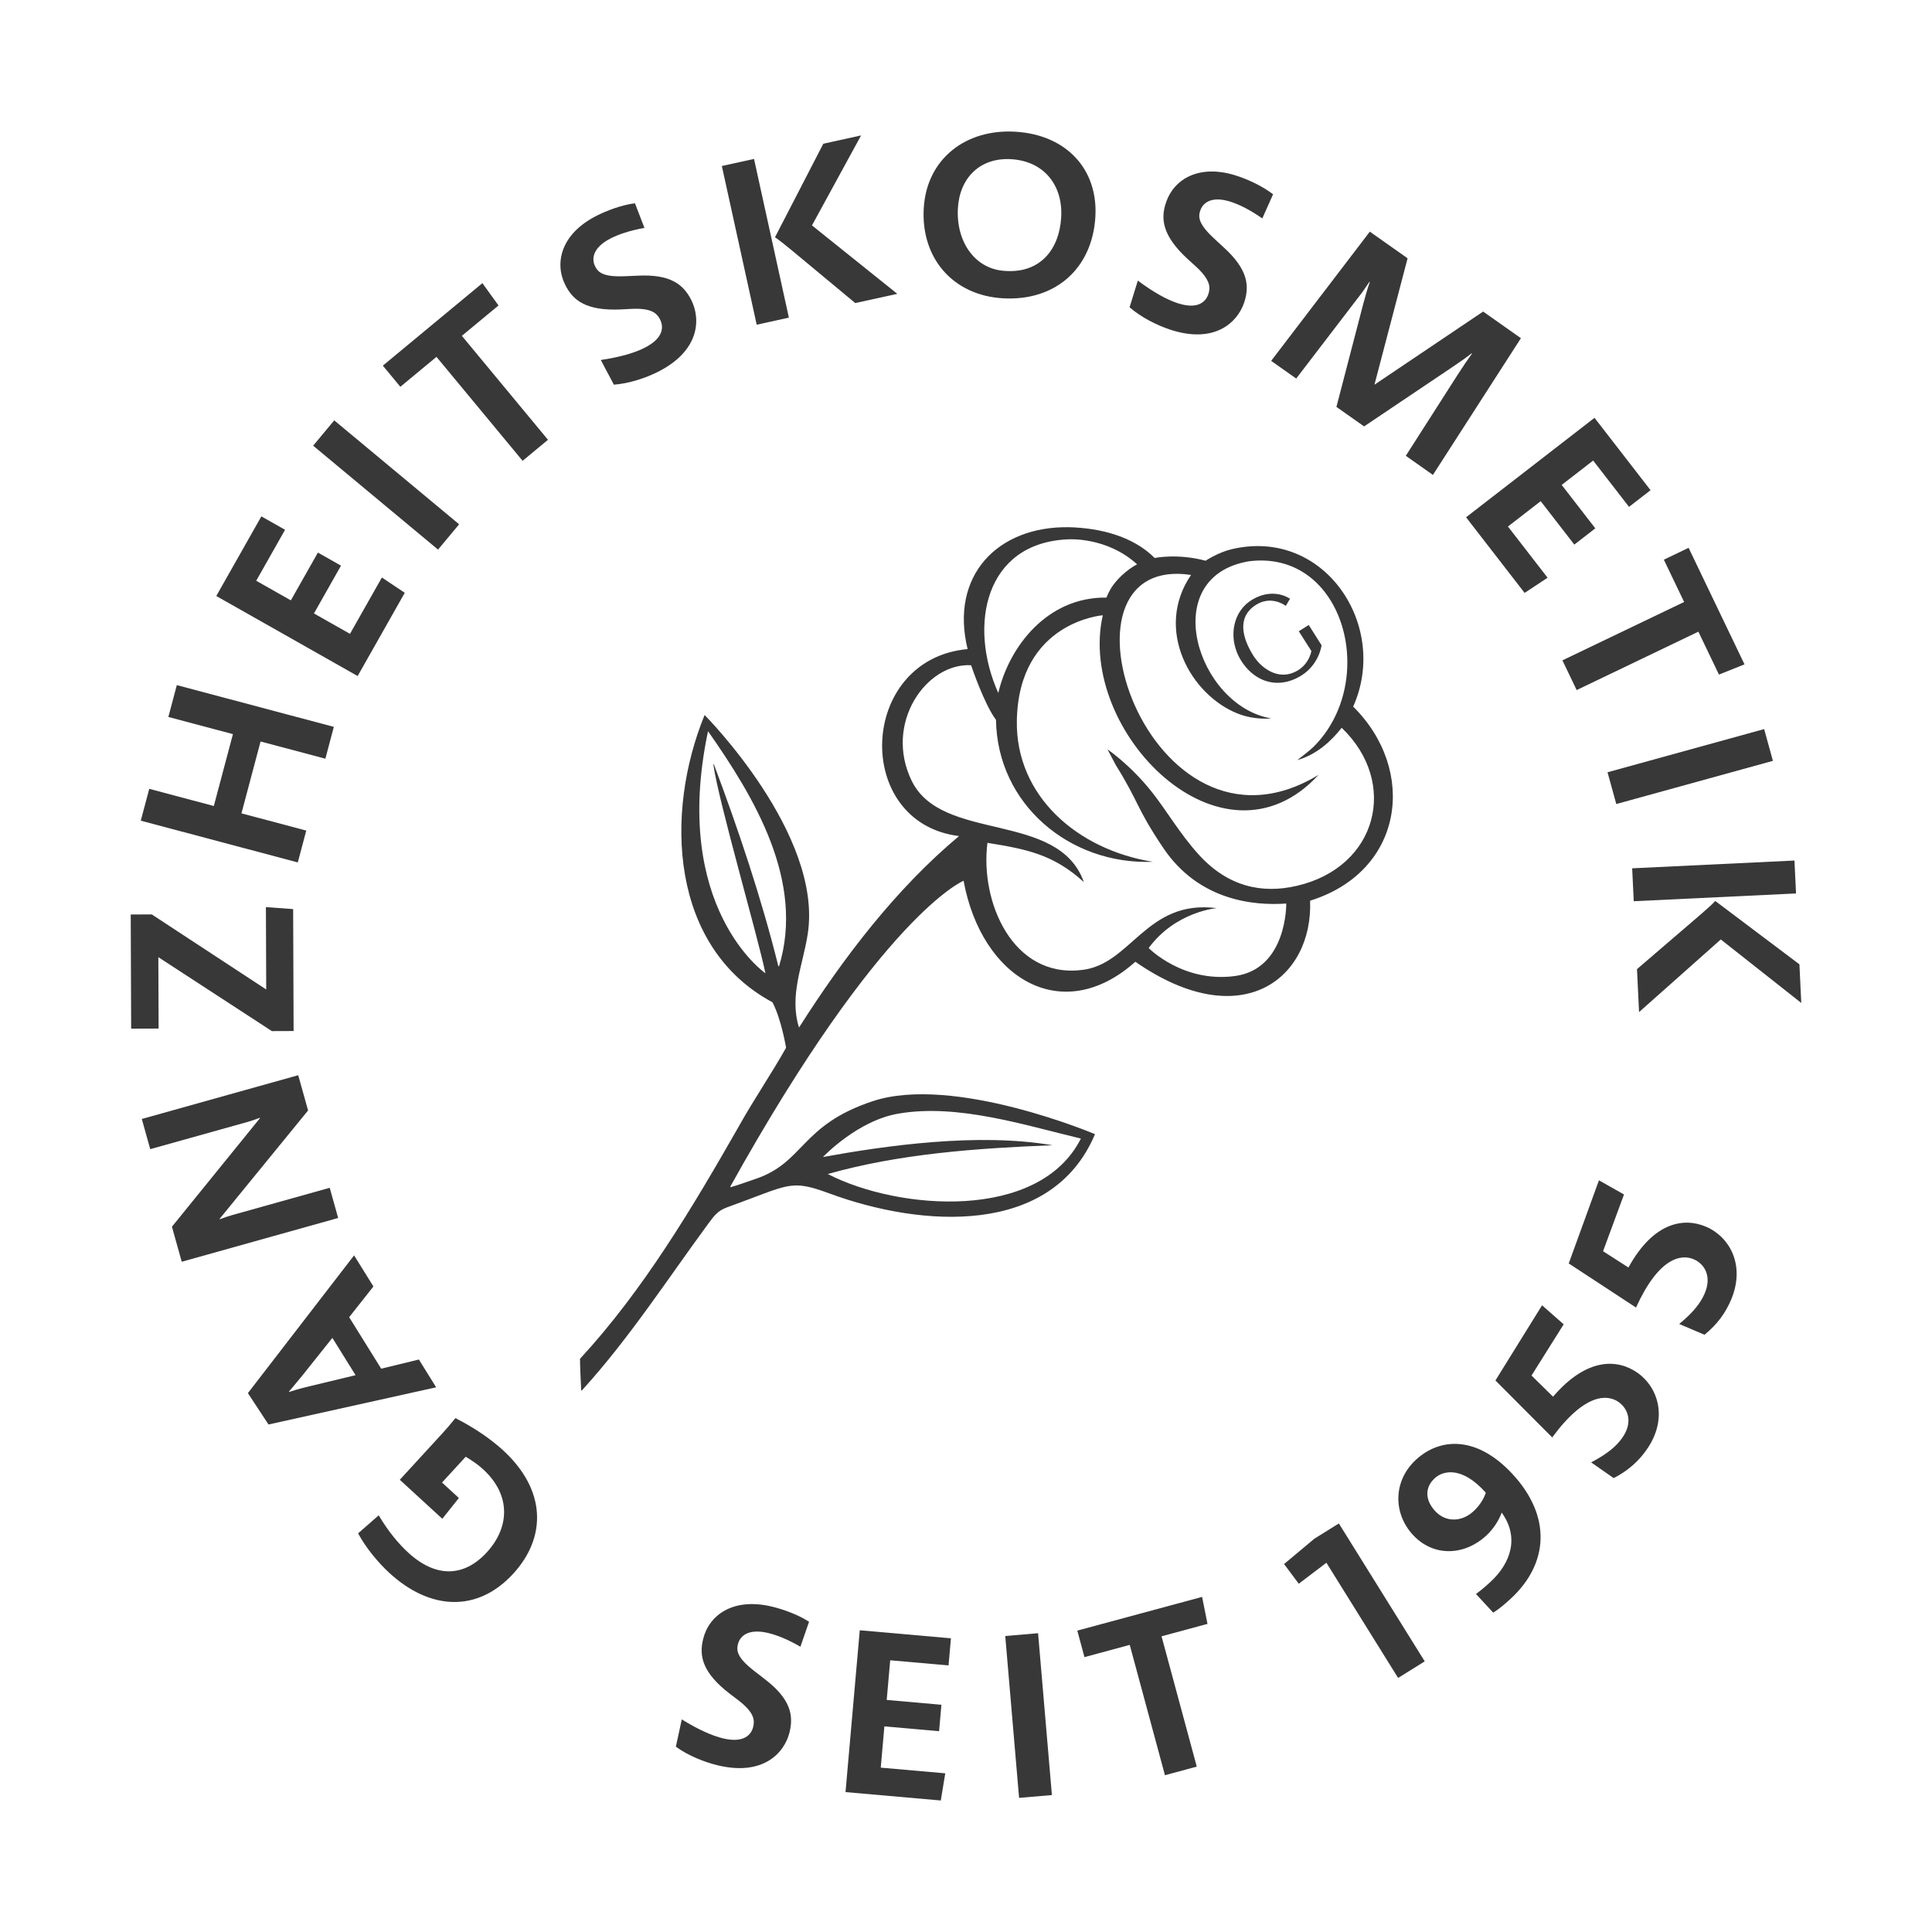 <?xml version="1.0" encoding="UTF-8"?>
<svg id="Ebene_1" data-name="Ebene 1" xmlns="http://www.w3.org/2000/svg" viewBox="0 0 508.3 508.3">
  <path d="M356.011,185.898c9.541-21.212-7.513-47.197-31.972-41.405-3.523.829-6.852,3.034-6.852,3.034-7.386-1.988-13.395-.725-13.395-.725-5.783-5.778-14.441-7.88-22.466-8.092-18.934-.358-31.464,12.816-26.75,32.062-28.851,2.64-30.318,45.739-2.255,49.194-16.692,13.966-30.459,32.054-42.102,50.381-2.654-8.455,1.037-16.394,2.3-24.672,4.003-26.261-27.139-57.563-27.139-57.563-10.611,25.962-9.089,61.1,17.851,75.582,2.341,4.442,3.582,11.96,3.582,11.96-3.677,6.571-8.622,13.839-12.39,20.614-12.187,21.348-25.084,43.081-41.821,61.222-.036,1.377.24,6.861.308,8.342h.163c12.376-13.572,22.443-29.151,33.316-43.95,1.594-2.169,2.572-3.401,4.941-4.252,16.42-5.91,16.42-7.499,26.868-3.645,24.314,8.967,58.54,11.38,69.893-15.592,0,0-37.247-15.773-58.567-8.65-19.011,6.349-17.822,16.063-30.798,20.447-2.151.727-4.288,1.517-6.485,2.156l-.095-.173c39.937-71.796,61.37-80.446,61.37-80.446,4.728,25.677,25.876,38.547,45.19,21.307,27.968,19.41,46.761,4.37,45.978-16.067,24.717-7.713,28.235-34.336,11.326-51.069h-0ZM236.725,292.932c15.315-2.518,32.519,2.98,47.649,6.621-10.954,21.751-47.898,18.952-66.596,9.329,18.952-5.371,39.344-6.788,59.102-7.576-19.599-3.365-43.913.113-60.356,3.098,0,0,9.225-9.796,20.202-11.471v-0ZM204.963,254.221h-.177c-4.424-17.816-10.538-36.048-17-53.22l-.091.19c1.227,9.234,11.679,45.11,13.685,54.873,0,0-24.925-17.213-15.102-63.691,12.182,17.381,25.505,39.489,18.685,61.847ZM280.982,141.898s10.162-.761,18.187,6.575c0,0-3.383,1.622-6.19,5.317-1.25,1.644-1.861,3.433-1.861,3.433-15.424-.222-25.559,12.689-28.475,25.097-7.93-17.671-3.605-39.503,18.34-40.422ZM341.189,233.059c-9.179,2.128-18.141.253-25.853-8.265-4.982-5.511-8.6-11.806-12.349-16.507-5.737-7.196-11.611-11.127-11.611-11.127l2.196,4.148c6.249,10.04,5.262,11.05,12.472,21.774,9.293,13.812,23.657,15.252,32.361,14.632,0,0,.281,17.213-13.495,19.075-13.708,1.852-22.697-7.368-22.697-7.368,7.096-9.632,17.915-10.493,17.915-10.493-18.608-2.4-22.53,14.953-35.599,16.276-18.173,2.142-26.714-17.988-24.739-33.457,10.293,1.666,17.322,3.007,25.369,10.321-6.739-18.889-37.351-10.262-45.317-26.682-7.332-15.103,3.881-31.048,15.65-30.364,0,0,3.442,10.253,6.548,14.36.326,22.267,19.477,38.208,41.264,37.352-19.812-3.17-36.151-17.322-35.775-37.184.494-26.008,22.611-27.679,22.611-27.679-6.924,30.505,31.419,69.473,56.769,41.989-44.85,27.199-72.927-58.478-33.552-52.595-9.79,14.356-.068,31.687,12.413,36.523,4.515,1.748,8.681,1.213,8.681,1.213-19.423-3.211-30.205-37.22-5.883-41.328,25.138-3.197,34.376,31.637,16.955,48.877-.924.915-4.207,3.424-4.207,3.424,5.009-1.404,8.853-4.9,11.675-8.496,15.053,14.405,9.487,36.646-11.801,41.582v-0ZM347.683,169.857l.014-.095-3.374-5.33-2.613,1.653,3.306,5.194c-.09.502-.702,3.301-3.46,5.031-1.78,1.11-3.65,1.445-5.561.992-2.876-.684-5.163-3.007-6.349-4.959-2.549-4.162-4.483-9.832.765-13.192,3.795-2.436,7.246-.181,7.626.086l.249.172,1.123-1.906-.267-.127c-.738-.462-4.66-2.604-9.687.389-2.409,1.427-4.071,3.781-4.682,6.621-.725,3.387.068,7.051,2.178,10.058,2.414,3.415,5.697,5.199,9.175,5.199,2.056,0,4.175-.625,6.226-1.898,4.678-2.907,5.326-7.839,5.33-7.889h0Z" fill="#383838"/>
  <g>
    <path d="M185.006,431.188c-1.178,4.608-.068,8.965,6.921,14.377l2.51,1.908c4.006,3.142,4.15,5.097,3.727,6.852-.498,2.047-2.424,4.369-7.981,3.02-2.691-.653-6.176-2.117-10.81-4.976l-1.557,7.18c3.319,2.416,7.621,4.078,10.957,4.887,11.991,2.909,17.627-3.22,18.963-8.718,1.093-4.505.215-8.805-6.58-13.985l-2.555-1.982c-4.594-3.531-4.899-5.338-4.46-7.152.569-2.34,2.937-4.182,8.026-2.948,2.106.511,4.886,1.558,8.419,3.592l2.275-6.572c-3.167-2.006-6.941-3.294-9.693-3.961-10.414-2.526-16.672,2.335-18.162,8.479Z" fill="#383838"/>
    <polygon points="222.451 471.492 247.519 473.7 248.691 466.552 231.723 465.057 232.678 454.203 247.068 455.471 247.681 448.515 233.289 447.247 234.209 436.813 249.559 438.165 250.187 431.029 226.201 428.917 222.451 471.492" fill="#383838"/>
    <rect x="266.28" y="429.982" width="8.669" height="42.738" transform="translate(-37.46 24.689) rotate(-4.886)" fill="#383838"/>
    <polygon points="316.268 420.136 283.433 429.005 285.317 435.98 297.231 432.761 306.492 467.048 314.864 464.787 305.599 430.5 317.687 427.234 316.268 420.136" fill="#383838"/>
    <polygon points="345.807 404.823 337.833 411.49 341.698 416.672 348.969 411.152 367.838 441.457 374.84 437.097 352.248 400.814 345.807 404.823" fill="#383838"/>
    <path d="M372.547,384.035c-6.146,5.68-5.967,14.207-.82,19.779,5.475,5.924,13.632,5.436,19.292.206,1.766-1.635,3.258-3.834,4.071-6.059,4.687,6.488,2.417,13.258-2.931,18.202-1.282,1.186-2.384,2.122-3.835,3.215l4.537,4.907c1.441-.923,2.762-1.979,4.618-3.694,9.947-9.193,10.777-21.6.481-32.742-9.52-10.302-19.22-9.534-25.412-3.814l0-0ZM387.648,397.625c-3.096,2.86-7.316,2.906-10.052-.056-2.738-2.962-2.738-6.242-.128-8.652,2.21-2.043,7.199-3.211,13.441,3.81-.677,2.017-1.891,3.631-3.261,4.898Z" fill="#383838"/>
    <path d="M430.775,361.146c-5.083-3.55-13.153-4.191-22.179,6.317l-5.659-5.566,8.458-13.477-5.686-4.999-12.268,19.774,14.94,14.984c8.67-11.786,14.591-11.323,17.45-9.325,2.52,1.759,3.846,5.328,1.018,9.375-1.55,2.221-3.797,4.176-8.224,6.519l5.923,4.135c3.886-1.987,6.594-4.5,8.697-7.511,5.685-8.142,3.056-16.365-2.47-20.226h0Z" fill="#383838"/>
    <path d="M448.847,322.741c-5.704-2.431-13.733-1.404-20.414,10.733l-6.677-4.286,5.509-14.926-6.59-3.727-7.947,21.871,17.696,11.6c6.067-13.314,11.955-14.076,15.165-12.707,2.825,1.203,4.856,4.426,2.917,8.966-1.062,2.491-2.858,4.866-6.711,8.068l6.648,2.832c3.392-2.742,5.527-5.757,6.967-9.135,3.896-9.137-.363-16.646-6.564-19.289l0-0Z" fill="#383838"/>
  </g>
  <g>
    <path d="M110.204,357.685l-9.916,2.41-8.427-13.548,6.385-8.085-5.086-8.179-27.94,36.239,5.42,8.257,44.111-9.784-4.547-7.31v0ZM81.28,364.757c-2.593.619-4.431,1.196-5.192,1.458l-.064-.102c.538-.62,1.805-2.116,3.455-4.135l7.966-9.991,6.106,9.815-12.272,2.955v0Z" fill="#383838"/>
    <path d="M86.746,312.503l-25.563,7.153c-1.275.356-2.129.657-3.371,1.13l-.032-.116,23.274-28.513-2.594-9.274-41.155,11.513,2.221,7.942,25.448-7.118c1.274-.358,2.127-.659,3.37-1.131l.033.117-23.143,28.537,2.578,9.217,41.155-11.513-2.221-7.943Z" fill="#383838"/>
    <polygon points="41.66 251.828 71.529 271.279 77.246 271.258 77.126 239.176 69.96 238.661 70.042 260.33 39.932 240.579 34.394 240.6 34.506 270.635 41.73 270.608 41.66 251.828" fill="#383838"/>
    <polygon points="80.576 218.521 63.528 213.989 68.555 195.08 85.603 199.613 87.831 191.233 46.521 180.251 44.292 188.629 61.283 193.146 56.255 212.056 39.267 207.538 37.038 215.916 78.348 226.9 80.576 218.521" fill="#383838"/>
    <polygon points="106.49 155.968 100.472 151.938 92.08 166.761 82.599 161.394 89.716 148.822 83.64 145.383 76.523 157.954 67.408 152.795 75 139.385 68.765 135.856 56.904 156.808 94.096 177.862 106.49 155.968" fill="#383838"/>
    <rect x="97.257" y="106.226" width="8.669" height="42.745" transform="translate(-61.472 124.076) rotate(-50.237)" fill="#383838"/>
    <polygon points="114.835 93.887 137.498 121.239 144.173 115.707 121.511 88.356 131.154 80.367 126.915 74.497 100.723 96.199 105.332 101.762 114.835 93.887" fill="#383838"/>
    <path d="M167.831,72.526l-3.23.138c-5.788.269-7.189-.914-8.023-2.583-1.077-2.154-.459-5.088,4.225-7.431,1.937-.97,4.738-1.966,8.748-2.694l-2.505-6.487c-3.716.513-7.43,1.968-9.96,3.233-9.584,4.793-11.223,12.548-8.395,18.201,2.073,4.279,5.737,6.888,14.566,6.511l3.149-.163c5.087-.19,6.461,1.211,7.269,2.825.943,1.885.971,4.9-4.144,7.46-2.476,1.238-6.084,2.369-11.467,3.179l3.448,6.488c4.091-.299,8.453-1.807,11.52-3.343,11.036-5.522,11.384-13.84,8.853-18.901-2.074-4.145-5.522-6.863-14.055-6.43Z" fill="#383838"/>
    <path d="M226.551,35.628l-9.938,2.183-12.719,24.615c1.375.931,2.289,1.716,4.158,3.217l16.964,14.09,11.057-2.428-22.447-18.003s12.925-23.674,12.925-23.674Z" fill="#383838"/>
    <rect x="194.398" y="42.246" width="8.669" height="42.749" transform="translate(-9.021 44.108) rotate(-12.386)" fill="#383838"/>
    <path d="M267.149,34.653c-13.22-.788-23.35,7.292-24.113,20.091-.789,13.22,7.736,22.954,20.776,23.733,13.82.825,23.563-7.822,24.373-21.402.752-12.618-7.696-21.625-21.036-22.421ZM279.193,57.202c-.514,8.593-5.638,14.619-14.531,14.089l-.301-.018c-7.931-.473-12.864-7.763-12.34-16.536.473-7.933,5.801-13.344,14.033-12.852,8.594.511,13.644,6.844,13.139,15.316Z" fill="#383838"/>
    <path d="M306.796,53.211c-1.573,4.488-.842,8.926,5.653,14.922l2.336,2.119c3.723,3.475,3.699,5.437,3.122,7.148-.671,1.997-2.79,4.143-8.21,2.321-2.626-.884-5.972-2.644-10.343-5.893l-2.169,7.02c3.096,2.693,7.241,4.722,10.493,5.816,11.698,3.934,17.845-1.685,19.649-7.049,1.477-4.393.973-8.756-5.351-14.503l-2.372-2.195c-4.273-3.915-4.421-5.743-3.826-7.511.767-2.283,3.284-3.913,8.248-2.244,2.055.692,4.737,1.975,8.081,4.305l2.834-6.351c-2.982-2.274-6.634-3.882-9.316-4.785-10.157-3.416-16.813.888-18.829,6.88h-0Z" fill="#383838"/>
    <path d="M390.208,81.968l-28.596,19.246,8.719-33.259-9.938-7.008-25.958,33.996,6.592,4.649,15.857-20.712c1.452-1.85,2.284-3.031,3.414-4.739l.098.069c-.647,1.754-1.201,3.795-1.755,5.834l-7.034,27.007,7.28,5.133,23.104-15.531c2.551-1.737,3.672-2.492,5.19-3.706l.099.07c-1.249,1.77-2.255,3.197-3.683,5.431l-13.737,21.471,7.133,5.03,23.154-35.972-9.939-7.008h0Z" fill="#383838"/>
    <polygon points="405.349 131.856 414.195 143.28 419.716 139.005 410.87 127.58 419.153 121.168 428.588 133.353 434.252 128.968 419.51 109.929 385.715 136.095 401.12 155.991 407.163 151.996 396.734 138.526 405.349 131.856" fill="#383838"/>
    <polygon points="452.25 177.482 458.971 174.792 444.261 144.127 437.749 147.251 443.086 158.376 411.065 173.736 414.814 181.553 446.834 166.192 452.25 177.482" fill="#383838"/>
    <rect x="423.315" y="197.345" width="42.744" height="8.669" transform="translate(-37.613 125.472) rotate(-15.417)" fill="#383838"/>
    <path d="M473.419,253.71l-22.134-16.661c-1.148,1.2-2.077,1.967-3.869,3.56l-16.731,14.363.542,11.304,21.505-19.11,21.174,16.706-.486-10.162Z" fill="#383838"/>
    <rect x="429.598" y="227.425" width="42.746" height="8.669" transform="translate(-10.569 21.835) rotate(-2.742)" fill="#383838"/>
    <path d="M132.346,381.556c-2.887-2.648-7.115-5.708-12.524-8.46-1.256,1.547-2.148,2.609-3.411,3.987l-11.226,12.24,11.187,10.262,4.354-5.471-4.431-4.064,6.227-6.789c1.84,1.115,3.202,2.037,4.578,3.3,7.507,6.885,6.894,15.4.987,21.841-6.071,6.619-13.49,6.684-20.641.125-2.443-2.241-5.183-5.408-7.807-9.859l-5.425,4.756c2.087,3.877,5.37,7.788,8.258,10.436,10.706,9.819,23.146,10.433,32.557.172,8.759-9.55,8.776-21.965-2.683-32.476v-0Z" fill="#383838"/>
  </g>
</svg>